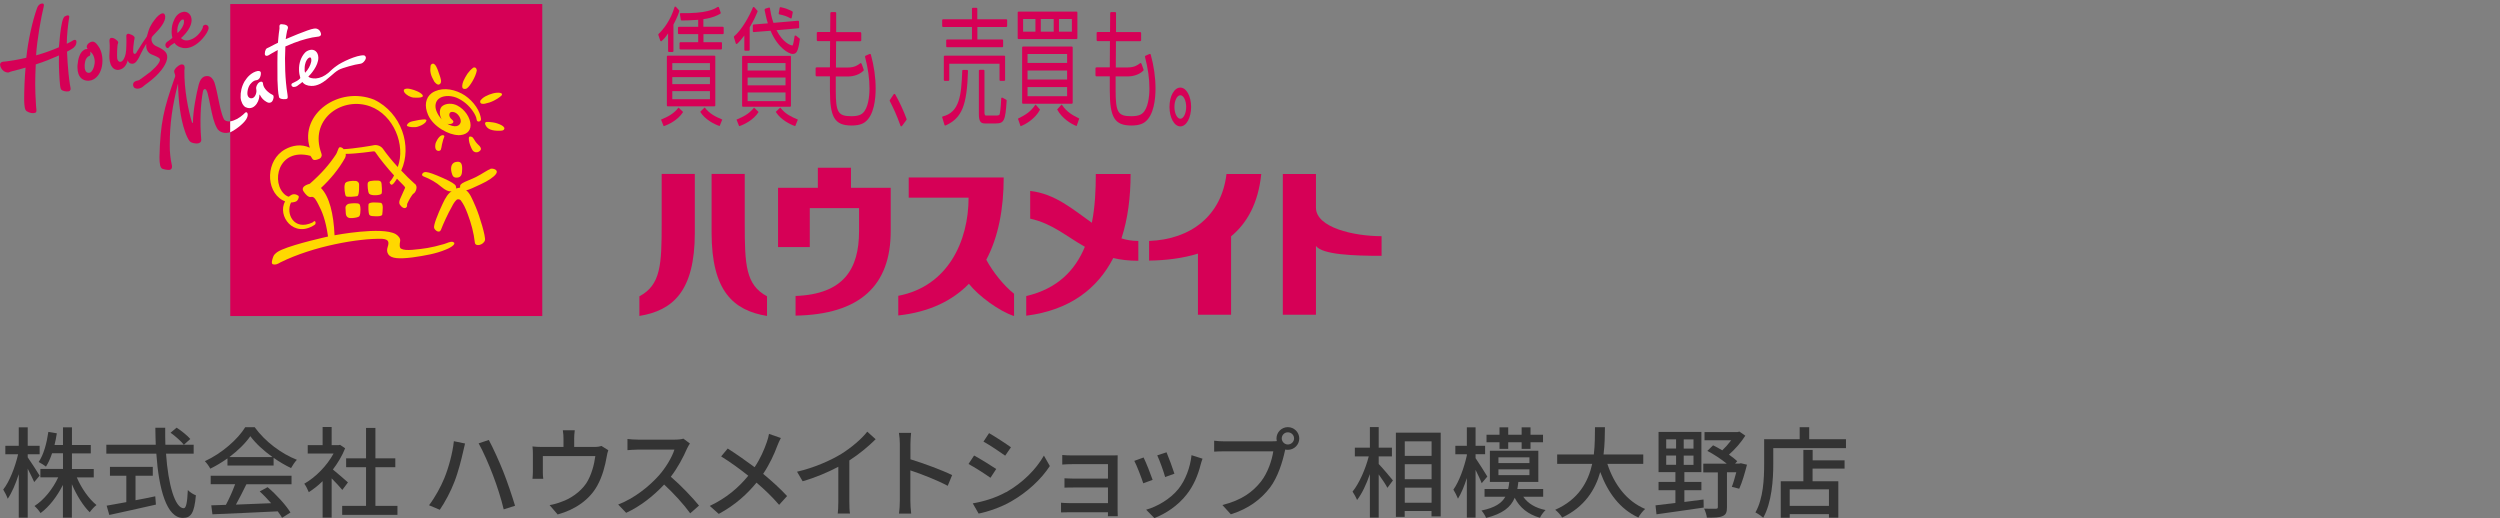 <?xml version="1.0" encoding="UTF-8"?>
<svg id="_レイヤー_2" data-name="レイヤー 2" xmlns="http://www.w3.org/2000/svg" viewBox="0 0 304 63">
  <rect x="0" y="0" width="304" height="63" fill="#808080" stroke="none"/>
  <defs>
    <style>
      .cls-1 {
        fill: #333;
      }

      .cls-2 {
        fill: #fff;
      }

      .cls-3 {
        fill: none;
      }

      .cls-4 {
        fill: #d60056;
      }

      .cls-5 {
        fill: #ffd800;
      }
    </style>
  </defs>
  <g id="_1" data-name="1">
    <g>
      <g>
        <g>
          <g>
            <g>
              <path class="cls-4" d="M12,5.67c.41.61.56,1.56.39,2.41-.15.75-.52,1.31-1.04,1.58-.28.17-.8.24-1.23.02-.36-.18-.59-.55-.67-1.05-.02-.14-.03-.27-.03-.41,0-.08,0-.16,0-.25.07-.87.3-1.51.65-1.79.1-.09.23-.17.34-.2.08-.02.25-.02.25-.02,0,0-.11-.12-.11-.24,0-.11,0-.16.07-.27.08-.13.25-.31.54-.38.38-.09.7.38.82.59ZM10.99,6.61c-.01.08-.07.18-.16.21-.22.07-.43.38-.47.64-.15.7-.03,1.09.09,1.23.08.1.19.16.34.17.42.02.68-.73.72-1.17.05-.44-.1-1.13-.55-1.41.04.12.04.24.03.32Z"/>
              <path class="cls-4" d="M5.32.55c.03.06.02.15,0,.24-.29,1.14-.83,4.08-.93,5.94,1.02-.28,1.97-.64,2.77-.98.09-1.07.2-2.22.38-3.01.07-.3.17-.65.36-.76.2-.1.33-.14.44-.09.09.05.09.1.08.19-.13.74-.3,2.22-.3,3.24,0,0,.37-.17.55-.28l.2-.12c.12-.07.25-.11.36-.03.08.06.09.26.02.48-.05.16-.16.31-.31.44-.19.16-.79.47-.79.47,0,0,.08,2.28.35,3.98l.03.16.05.28c.03.18-.01.25-.09.33-.14.15-.6.11-.9-.03-.19-.09-.22-.21-.28-.58-.09-.75-.18-2.42-.14-3.68-.76.33-1.7.74-2.82,1.09-.08,1.75-.11,2.88.03,4.98,0,.12.01.23.03.34.03.29.06.52-.15.57-.29.09-.67.02-1-.19-.12-.08-.19-.2-.24-.41-.05-.31-.07-.55-.08-.85-.01-1.16.06-2.92.17-4.05,0,0-.37.11-.74.21-.74.19-1.13.28-1.24.35-.14.08-.35.04-.64-.11-.29-.2-.46-.53-.48-.78v-.03c0-.11.06-.24.16-.29.12-.07.28-.08.44-.09l.2-.02c.59-.08,1.54-.23,2.39-.44.21-2.09.75-4.47,1.3-6.02.05-.14.17-.4.39-.51,0,0,.1-.03.11-.04.13-.03.25-.06.33.08Z"/>
              <path class="cls-4" d="M22.25,1.44c.28-.05.56.04.75.23.2.2.3.47.3.84-.04.74-.6,1.51-1.29,2.12.29.3.67.37,1.17.19.61-.21,1.19-.79,1.44-1.37.03-.06.05-.08.04-.13,0-.05,0-.08.03-.14.02-.06.13-.14.22-.16.13-.03.26.01.37.12.08.08.11.28.07.39-.12.35-.23.58-.69,1.13-.78.89-1.63,1.29-2.38,1.18-.47-.08-.84-.28-1.07-.62-.09.06-.18.13-.18.13-.07.05-.16.08-.24.15-.12.08-.19.18-.25.25-.03.05-.06.08-.09.09-.07.02-.1.02-.19-.04-.09-.07-.15-.2-.15-.33,0-.03,0-.08.02-.11.04-.14.14-.24.24-.31.07-.06.12-.08.22-.15.17-.12.28-.21.37-.29-.03-.14-.1-.46-.09-.77,0-.61.11-1.01.28-1.36.24-.63.7-.97,1.13-1.03ZM22.1,2.41c-.32.22-.55.8-.54,1.36,0,.13.04.25.04.25.44-.41.74-.91.77-1.3.02-.19,0-.29-.07-.34h0s-.12-.03-.21.03Z"/>
              <path class="cls-4" d="M16.63,6.32c.38-.6.61-.99.75-1.19.14-.19.47-.67.47-.67.28-1.1.55-1.54.95-2.05.27-.38.63-.7.89-.78.23-.05.37.07.4.35.06.65-.64,1.5-1.27,2.13-.22.21-.35.4-.35.39-.15.41.05.9.5,1.1,1.13.5,1.47.86,1.34,1.6-.16.81-1,1.89-2.34,2.88-.31.22-.41.3-.52.4-.08.08-.22.17-.28.19-.26.14-.56.15-.78.04-.13-.07-.21-.27-.21-.4,0-.26.14-.39.41-.48.11-.04.23-.03.31-.08.09-.06.65-.44,1.4-1.02.9-.78,1.24-1.31,1.13-1.56-.1-.24-.83-.46-1.06-.58-.58-.28-.62-.91-.58-1.26-.29.47-.48.83-.65,1.17-.12.26-.28.65-.6,1.03-.18.18-.35.27-.63.2-.32-.07-.37-.41-.37-.41-.16.62-.47.96-.86,1.11-.55.22-1.02-.07-1.23-.62-.18-.46-.16-1-.14-1.26.03-.4.05-1.03.01-1.39-.02-.22-.04-.44.14-.53.13-.07.44-.03.79.31.15.15.14.26.08.38-.08.18-.12,1.45-.08,1.77.03.23.16.4.31.43.17.03.35-.09.49-.34.23-.41.29-.81.31-1.56.02-.43.02-.86,0-1.22,0-.17.06-.23.15-.28.1-.04.2,0,.39.07.21.08.45.2.47.41,0,.03-.01.1-.03.18-.03.09-.05.27-.07.42-.06.45-.08.72-.08,1,0,.19.05.31.14.35.09.03.21-.04.31-.23Z"/>
            </g>
            <g>
              <path class="cls-4" d="M21.31,9.25c0-.11-.03-.21-.07-.31-.03-.09-.06-.17-.06-.26,0-.06.02-.12.05-.19.22-.38.63-.65.87-.66.05,0,.18.02.21.05.19.12.15.47.11.67-.03,2.3.46,4.84.93,6.35.02.06.11.05.11,0,.01-1.41.41-3.5.71-4.63.14-.5.32-.78.63-.95.29-.1.53-.1.74.01.29.16.52.51.65,1.09.13.48.23.95.32,1.42.19.9.38,1.96.71,2.63.11.22.4.29.58.29.08,0,.16,0,.2-.02v1.32c-.61.25-1.36.04-1.62-.49-.38-.69-.53-1.37-.85-2.93,0,0-.18-.94-.29-1.32-.1-.34-.21-.52-.36-.49-.12.03-.18.17-.21.33-.29,1.53-.37,3.74-.21,5.68.04.26,0,.46-.26.56-.21.07-.4.06-.71-.01-.23-.05-.38-.16-.46-.27-.15-.19-.36-.61-.53-1.11-.57-1.62-.81-3.75-.85-5.76,0-.02-.02-.02-.03,0-.65,2.6-.98,4.7-.98,7.44-.01.77.1,1.72.22,2.21.12.41.04.64-.13.72-.1.06-.42.07-.94-.08-.32-.1-.39-.59-.4-1.4.09-4.24.57-6.02,1.77-9.45.1-.29.14-.37.16-.48Z"/>
              <g>
                <rect class="cls-4" x="28" y=".49" width="37.94" height="37.94"/>
                <g>
                  <g>
                    <path class="cls-2" d="M29.86,13.04c-.31-.18-.56-.66-.6-1.16-.03-.69.12-1.36.48-1.99.35-.56.87-1.11,1.6-1.26.1-.01.22,0,.29.05.07.05.09.12.09.17.02.19-.03.4-.12.59-.06.11-.2.3-.45.32-.34.02-.73.43-.86.7-.13.28-.2.56-.21.87-.02.32.15.58.42.62.48.06.66-.57.68-.78,0-.16,0-.28-.03-.39-.04-.17.1-.57.35-.75.17-.13.35-.12.42-.04.05.05.07.15.07.26.08.54.71,1.08,1.12,1.26.03.01.07.04.11.08.05.05.05.19.05.25-.03.21-.1.46-.27.58-.22.13-.39.09-.61-.04-.34-.2-.58-.43-.8-.87h-.04c0,.22-.05.43-.07.51-.09.38-.36.85-.76,1.04-.27.13-.56.12-.86-.03Z"/>
                    <path class="cls-2" d="M35.73,10.58c-.11,0-.2-.05-.25-.12-.04-.06-.06-.14-.04-.21.02-.1.18-.17.34-.24,0,0,.55-.24.74-.52-.09-.28-.16-.69-.16-.97-.03-.84.26-1.62.73-2.12.15-.16.36-.26.57-.32.28-.07.53-.02.72.14.21.17.32.45.33.79.01,1.01-.96,2.06-1.22,2.31.16.15.44.23.92.22.53-.05,1.01-.26,1.53-.69.3-.28.57-.55.99-.84.57-.44,2.45-1.33,3.3-1.28.09,0,.15.05.22.14.02.05.04.11.04.17,0,.07-.04.19-.1.28-.18.28-.38.43-.67.45-.47.04-2.11.49-2.52.72-.38.21-.67.49-.88.67-.37.33-.94.82-1.38,1.03-.39.18-.7.27-1.09.26-.49-.01-.87-.18-1.08-.48-.12.11-.28.23-.47.36-.21.19-.41.25-.57.24ZM37.51,7.06c-.33.28-.44.8-.46,1.08-.02.25-.02.5.05.71.37-.38.65-.89.74-1.33.03-.17.04-.44-.08-.52-.06-.04-.16-.01-.25.06Z"/>
                    <path class="cls-2" d="M32.2,6.56c0-.24.04-.37.12-.54.06-.13.2-.19.42-.28.33-.19,1.06-.54,1.06-.54,0-.01.09-1.15.16-1.53.04-.19.03-.31.02-.4,0-.05-.01-.09,0-.11.03-.15.07-.21.25-.22.27.02.46.04.65.16.1.07.14.17.14.26,0,.07-.02.13-.04.16-.09.15-.24,1.24-.24,1.24,0,0,2.8-1.21,3.43-1.28.08-.02.28-.03.4.03h0c.34.12.46.49.47.64,0,.15-.08.24-.27.29,0,0-.61.08-.81.12-.88.19-1.8.44-3.26,1.09-.1,1.87-.03,4.1.25,5.77.02.13.07.48,0,.55-.09.08-.22.1-.45.09-.25-.01-.52-.07-.57-.25-.13-.53-.16-1.29-.19-2.06-.01-1.62-.02-2.92.03-3.67-.34.18-.53.29-.78.44-.25.16-.42.27-.57.27-.13,0-.22-.09-.22-.24Z"/>
                  </g>
                  <path class="cls-2" d="M28,16.09c.76-.36,1.84-1.23,2.04-1.78.1-.22.12-.49.01-.61-.16-.16-.33.1-.5.25-.42.38-1.03.73-1.56.81v1.32Z"/>
                </g>
              </g>
            </g>
          </g>
          <g>
            <path class="cls-4" d="M103.48,22.84v-2.44h-4.03v2.44h-4.84v7.2h3.86v-4.73h5.99v2.8c0,4.59-1.85,7.66-7.72,7.88v2.39c7.86-.14,11.57-3.68,11.57-10.27v-5.27h-4.83Z"/>
            <path class="cls-4" d="M90.56,21.16v6.04c0,4.97.11,7.45,2.71,8.83v2.39c-4.11-.67-6.74-3.05-6.74-10.12v-7.15h4.03Z"/>
            <path class="cls-4" d="M80.46,21.16v6.04c0,4.97-.1,7.45-2.71,8.83v2.39c4.11-.67,6.74-3.05,6.74-10.12v-7.15h-4.03Z"/>
            <path class="cls-4" d="M119.93,31.59c1.49-2.8,2.12-6.27,2.12-10.01h-11.55v2.46h7.28c0,5.29-2.51,10.78-8.55,11.93v2.39c3.78-.41,6.58-1.8,8.59-3.85,1.17,1.48,3.69,3.34,5.49,3.92v-2.71c-1.24-.98-2.56-2.62-3.38-4.14Z"/>
            <path class="cls-4" d="M138.43,29.3c-.74,0-1.42-.11-2.06-.31.78-2.38,1.11-5.04,1.11-7.83h-4.23c0,1.93-.09,3.98-.48,5.93-2.27-1.6-4.47-3.54-7.5-3.87v3.37c2.66.57,4.41,2.16,6.65,3.42-1.16,2.81-3.28,5.09-7.13,5.99v2.39c5.34-.68,8.68-3.32,10.58-7.01.9.21,1.9.33,3.05.33v-2.39Z"/>
            <path class="cls-4" d="M153.37,21.16h-4.23c-.6,5.07-4.32,7.95-9.41,8.14v2.39c2.02-.03,4.07-.27,5.94-.85v7.43h4.03v-9.53c1.94-1.61,3.31-4.03,3.67-7.58Z"/>
            <path class="cls-4" d="M168,28.72c-3.4,0-7.98-1.05-7.98-3.47v-4.09h-4.03v17.11h4.03v-8.36c.8,1.06,4.56,1.2,7.98,1.2v-2.39Z"/>
          </g>
          <path class="cls-5" d="M56.79,10.73c.32-.2,1.06-1.37,1.19-2.16,0,0-.03-.25-.13-.31-.09-.07-.23-.09-.33-.01-.57.45-.85.93-1.17,1.6,0,0-.21.49-.12.8.05.19.38.22.56.09Z"/>
          <path class="cls-5" d="M53.47,10.24c.31-.23.11-.72-.02-1.11-.13-.39-.33-1.02-.55-1.25-.22-.23-.38-.15-.51.02l-.04.15v.02c-.08.63,0,1.04.45,1.84,0,0,.39.55.66.33Z"/>
          <path class="cls-5" d="M58.58,12.61c.25.06.44-.01.95-.15.78-.27,1.32-.71,1.45-.84.14-.15.05-.3-.18-.33-.5-.08-1.18.11-1.78.43-.29.15-.54.41-.59.48-.05.07-.1.35.15.41Z"/>
          <path class="cls-5" d="M50.31,11.87c.38.03.74,0,.83-.02.18-.05.32-.09.27-.24-.09-.22-.49-.44-.75-.54-.26-.1-.35-.15-.62-.21-.28-.07-.59-.16-.88.01h0c-.07.05-.09.2.02.37.22.31.7.59,1.13.63Z"/>
          <path class="cls-5" d="M55.69,16.44c.96.02,1.54-.47,1.53-1.22,0-.91-.73-1.95-1.62-2.39-.56-.3-1.33-.28-1.76.03-.44.26-.46,1.1-.13,1.65-.28-.3-.5-.65-.65-1.03-.22-.61-.09-1.14.27-1.45.44-.39,1.32-.48,2.16-.16.83.34,1.55.96,2.03,1.68.19.28.41.66.44.99.03.34.43.28.51.07.05-.11,0-.26-.04-.46-.23-1.03-1.2-2.21-2.3-2.78-1.25-.65-2.61-.73-3.62-.06-.77.57-.94,1.55-.45,2.67.65,1.47,2.56,2.43,3.64,2.45ZM55.01,14.59c-.59-.46-.36-.93-.15-.97.65-.12,1.17.62,1.17,1.11,0,.38-.38.91-1.42.44-.07-.03-.14-.08-.21-.12.53.15.95-.19.61-.46Z"/>
          <path class="cls-5" d="M49.59,15.04s-.11.14-.11.19c0,.05.01.07.08.12.22.11.87.17,1.22.06.37-.12.63-.23.9-.47.07-.07.26-.3.13-.39-.31-.12-1.46.16-1.46.16-.27.05-.56.1-.76.33Z"/>
          <path class="cls-5" d="M53.59,16.52c-.17.1-.39.35-.58.79-.08.17-.11.5-.07.69.06.25.18.32.36.35.12.01.27-.06.3-.14.08-.2.09-.37.14-.63.06-.27.15-.59.15-.59l.13-.36c.03-.08,0-.14-.05-.16-.09-.05-.22-.05-.39.05Z"/>
          <path class="cls-5" d="M57.82,17.22c-.06-.09-.18-.27-.26-.4-.08-.15-.23-.22-.41-.22-.11,0-.15.12-.14.27,0,.32.1.66.26,1.02.15.33.23.56.6.63.19.03.39-.07.54-.23.18-.21-.02-.45-.14-.58,0,0-.3-.27-.45-.49Z"/>
          <path class="cls-5" d="M60.47,15.01c-.28-.11-.8-.17-.98-.18-.18,0-.28,0-.34,0-.05,0-.08.02-.11.05-.04.03-.08.13-.04.24.23.62.85.79,1.71.78.36,0,.55-.03.61-.22.04-.12,0-.18-.1-.28-.22-.23-.75-.39-.75-.39Z"/>
          <path class="cls-5" d="M59.63,20.55c-.3.09-1.01.6-1.76.98-.52.26-1.23.52-1.35.59-.12.06-.5.23-.56.44-.03.11,0,.25-.01.25-.24.04-.51.11-.51.11.05-.08.03-.19-.02-.32-.08-.19-.5-.48-1.53-.94-1.09-.48-1.68-.7-2.08-.74-.4-.04-.69.39-.31.53.85.33,1.57.76,2.13,1.24.58.49.93.59,1.16.58.05,0,.04,0,.13-.01-.41.25-.74.74-1.11,1.55-.58,1.24-1.12,2.59-1.02,2.91.08.27.61.7.82.25.29-.76.88-2.05,1.34-2.84.17-.35.35-.62.56-.82.11-.12.41-.11.54.08.32.44.54.88.82,1.63.44,1.17.74,2.29.87,3.47.06.57,1.06.3,1.23-.27.12-.4-.64-2.93-1.11-4.03-.46-1.06-.71-1.69-1.18-2.06.33-.02,1.02-.38,1.73-.7,1.01-.46,1.66-.93,1.89-1.26.4-.55-.39-.73-.68-.64Z"/>
          <path class="cls-5" d="M55.41,19.7c-.5.11-.66.64-.5,1.27.12.47.25.65.67.63.54-.04.61-.43.62-1.05.01-.71-.19-.98-.78-.85Z"/>
          <path class="cls-5" d="M55.09,29.42c-.34-.09-.69.14-1.11.26-1.59.46-2.43.57-3.85.7-.61.04-1.05.03-1.36-.14-.21-.11-.19-.53-.11-.92.07-.35-.28-.7-.56-.86-1.68-.93-7.27.12-7.42.15-.11-2.61-.63-4.71-1.65-5.75,1.12-1.04,2.18-2.31,2.93-3.66.13-.3.09-.45.06-.49,1.31,0,3.29-.3,3.34-.3.12-.01.16-.03.27.08.58.86,1.47,1.94,2.29,2.85-.13.24-.27.48-.38.61-.05.07-.1.1-.14.15-.08.13.11.41.27.36.15-.05.39-.38.6-.73.26.27.5.52.72.73,0,0,.31.3.27.38-.16.36-.4.91-.62,1.39-.13.29-.11.59.02.7.26.37.63.52.81.21.06-.09,0-.25.06-.39.2-.43.6-1.13.76-1.21.24-.11.61-.9.13-1.2-.54-.48-1.1-1.03-1.63-1.6,1.36-2.95.04-7.02-3.29-8.62-4.31-1.71-9.08,1.76-7.83,5.84-1.05-.49-2.12-.28-3,.2-2.35,1.3-2.42,4.99-.32,6.18.11.06.21.11.32.15-.99,1.74,1.04,4.53,3.59,2.85.2-.13.12-.52-.05-.44-.1.04-.14.13-.22.16-2.28,1.05-3.27-1.11-2.6-2.44.07,0,.16,0,.24-.02.35-.06.49-.12.62-.37.14-.34.13-.41-.19-.55-.23-.11-.49-.06-.62.02-.14.08-.21.13-.32.22-.13-.03-.27-.09-.41-.2-1.81-1.41-.96-5.82,3.04-4.77.05.05.21.32.25.38.14.18.35.15.65.05.34-.11.38-.21.45-.39.08-.18-.07-.44-.15-.74-1.14-3.92,2.75-6.53,6.08-5.31,2.83,1.04,4.33,4.68,3.34,7.37-.72-.79-1.36-1.58-1.81-2.23-.33-.43-.86-.49-1.17-.41-.21.05-2.33.41-3.61.47-.05-.13-.4-.33-.53-.2-.12.1-.26.65-.39.83-.83,1.25-1.74,2.3-3.18,3.57,0,0-.48.13-.68.31-.25.22-.25.47.04.8,0,0,.43.61.79.5.39-.12.65.47.87.88.45.84.91,1.92,1.19,3.93-.09.03-3.89.85-5.64,1.61-.5.23-.62.33-.85.56-.12.12-.21.37-.24.48-.07.23-.2.65.03.73.31.09.57-.03.92-.24,4-1.98,9.56-2.94,12.37-2.86.78.06.86.38.67.97-.12.37-.11.64.08.93.36.51,1.32.56,2.93.36,1.53-.22,2.83-.44,4.05-.95.77-.3,1.33-.76.89-.92Z"/>
          <path class="cls-5" d="M43.45,23.84c.28-.07.21-1.5.21-1.5-.06-.2-.23-.33-.42-.34-.55-.04-1.03.07-1.16.17-.12.1-.13.16-.13.16v.02c-.16.41,0,1.35.11,1.5.12.15,1.1.06,1.39,0Z"/>
          <path class="cls-5" d="M42.82,26.52c.35-.03.82-.09.9-.27.16-.3.16-1.28-.03-1.44-.18-.16-1.02-.09-1.29-.03-.19.05-.4.25-.39.49l.04.7c.05.48.37.58.77.55Z"/>
          <path class="cls-5" d="M46.39,23.57c.11-.18.01-1.2.01-1.2-.02-.28-.15-.39-.41-.41-.89-.02-1.19.07-1.26.27-.07.2,0,1.15.16,1.33.28.29,1.38.19,1.49,0Z"/>
          <path class="cls-5" d="M45.34,26.28c.18.01,1.08.1,1.14-.19.04-.4.2-1.4-.21-1.43-.41-.03-1.43-.15-1.46.21-.02.27-.03.95.09,1.23.09.14.25.17.43.18Z"/>
          <path class="cls-4" d="M81.24,4.07v2.15c0,.06.05.1.1.1h.45c.06,0,.1-.05.1-.1v-3.23c.5-.95.61-1.31.71-1.63,0-.03,0-.07-.02-.1l-.39-.43s-.06-.04-.1-.03c-.04,0-.06.04-.07.07-.48,1.6-1.31,2.65-1.94,3.26-.03.03-.04.07-.03.11l.24.71s.04.06.07.07h0s.07,0,.09-.02c.25-.23.43-.41.77-.91Z"/>
          <path class="cls-4" d="M87.89,3.25h-2.36v-.92c1.15-.16,1.7-.46,2.06-.66.04-.02.06-.08.05-.12l-.22-.65s-.03-.05-.06-.06c-.03,0-.06,0-.08,0h0c-.52.31-1.4.81-4.5.76-.03,0-.06.01-.08.04-.02.02-.03.05-.02.08l.1.68c0,.05.05.09.1.09.4,0,.89,0,2.02-.08v.85h-2.36c-.06,0-.1.05-.1.1v.69c0,.06.05.1.1.1h2.36v.98h-2.17c-.06,0-.1.05-.1.1v.68c0,.06.04.1.1.1h4.96c.06,0,.1-.05.1-.1v-.68c0-.06-.04-.1-.1-.1h-2.15v-.98h2.36c.06,0,.1-.05.1-.1v-.69c0-.06-.05-.1-.1-.1Z"/>
          <path class="cls-4" d="M81.09,6.87v5.96c0,.06.05.1.1.1h5.69c.06,0,.1-.05.1-.1v-5.96c0-.06-.04-.1-.1-.1h-5.69c-.05,0-.1.05-.1.1ZM81.75,8.52v-.84h4.58v.84h-4.58ZM86.33,9.38v.85h-4.58v-.85h4.58ZM86.33,11.08v.98h-4.58v-.98h4.58Z"/>
          <path class="cls-4" d="M94.78,1.75c.62.13.95.25,1.34.48.01,0,.03.01.05.01.01,0,.03,0,.04,0,.03-.01.05-.04.06-.07l.13-.68s-.01-.09-.05-.11c-.18-.11-.93-.43-1.43-.51-.05,0-.1.03-.11.08l-.12.68c0,.05.02.11.08.12Z"/>
          <path class="cls-4" d="M96.78,4.34h0s-.06-.03-.1-.02c-.03.01-.06.04-.06.08h0c-.06.4-.17,1.13-.26,1.13-.21,0-1.15-.32-1.94-1.86l2.67-.23c.05,0,.09-.05.09-.11l-.02-.71s-.01-.05-.03-.07c-.02-.02-.04-.02-.08-.03l-3,.26c-.26-.74-.35-1.32-.42-1.75v-.03s-.03-.05-.05-.07c-.03-.02-.05-.02-.08-.01l-.45.14s-.08.07-.07.12v.07c.09.41.19.96.39,1.59l-1.74.14c-.05,0-.09.05-.09.1v.71s.01.06.03.08c.02.02.04.03.08.03h0l2.05-.16c.48,1.15,1.09,1.83,1.51,2.2.49.43.95.62,1.16.62.48,0,.68-.26.89-1.79,0-.04,0-.07-.04-.09l-.42-.34Z"/>
          <path class="cls-4" d="M89.68,5.29c.22-.22.47-.48.83-.97v1.75c0,.06.05.1.1.1h.45c.05,0,.1-.05.1-.1v-2.74c.57-.98.78-1.48.96-1.92.02-.04,0-.08-.02-.11l-.38-.42s-.06-.04-.09-.03c-.03,0-.06.03-.08.06-.4,1.01-1.37,2.76-2.28,3.5-.03.03-.04.07-.03.11l.23.76s.04.06.07.07c.03,0,.07,0,.09-.03l.04-.04Z"/>
          <path class="cls-4" d="M90.24,6.89v5.99c0,.06.05.1.1.1h5.74c.06,0,.1-.05.1-.1v-5.99c0-.06-.04-.1-.1-.1h-5.74c-.05,0-.1.05-.1.1ZM90.91,8.58v-.91h4.61v.91h-4.61ZM95.52,9.43v.95h-4.61v-.95h4.61ZM95.52,11.24v1.06h-4.61v-1.06h4.61Z"/>
          <path class="cls-4" d="M82.53,13.09s-.01,0-.02,0c0,0-.02,0-.02.01-.62.8-1.36,1.12-2.08,1.43-.01,0-.02.02-.02.04l.3.75s.02.02.03.02c0,0,0,0,0,0,.58-.19,1.73-.75,2.33-1.7,0-.01,0-.03,0-.04l-.52-.5Z"/>
          <path class="cls-4" d="M87.79,14.52c-.72-.31-1.46-.63-2.08-1.43,0,0-.01-.01-.02-.01,0,0-.02,0-.02,0l-.51.5s-.01.02,0,.04c.6.95,1.74,1.51,2.33,1.7,0,0,0,0,0,0,.01,0,.02,0,.03-.02l.3-.74s0-.03-.02-.04Z"/>
          <path class="cls-4" d="M91.72,13.09s-.02,0-.02,0c0,0-.02,0-.02.01-.63.8-1.37,1.12-2.09,1.43-.02,0-.02.02-.02.04l.3.75s.02.02.03.02c0,0,0,0,0,0,.58-.19,1.73-.75,2.33-1.7,0-.01,0-.03,0-.04l-.52-.5Z"/>
          <path class="cls-4" d="M96.97,14.52c-.71-.31-1.45-.62-2.07-1.42,0,0-.01-.01-.02-.01,0,0-.02,0-.02,0l-.51.5s-.01.02,0,.04c.6.94,1.74,1.51,2.33,1.7,0,0,0,0,0,0,.01,0,.02,0,.03-.02l.3-.74s0-.03-.02-.04h-.01Z"/>
          <path class="cls-4" d="M105.82,6.57s-.06-.01-.1,0l-.47.21c-.05.02-.08.08-.06.13.37,1.45.54,2.64.54,3.86,0,.45-.04,1.96-.62,2.76-.27.37-.64.6-1.59.6-1.61,0-1.89-.47-1.89-3.13,0-.06,0-.19,0-.36v-.37c0-.35,0-.74,0-.97h1.5c.27,0,1.21-.05,1.87-.7.03-.03.04-.08.03-.12l-.26-.73s-.04-.05-.08-.07c-.04-.01-.08,0-.11.03-.24.19-.65.5-1.48.5h-1.45l.02-3.19h2.94c.06,0,.12-.05.12-.12v-.87c0-.06-.05-.12-.12-.12h-2.93V1.58s0-.06-.03-.08c-.02-.02-.05-.03-.08-.03h-.48c-.06,0-.11.05-.12.11l-.02,2.31h-1.51c-.06,0-.12.05-.12.12v.87c0,.06.05.12.12.12h1.5l-.02,3.19h-1.62c-.06,0-.12.05-.12.11v.86c0,.06.05.12.12.12h1.62c0,.19,0,.57,0,.92,0,.38,0,.73,0,.78,0,3.32.59,4.28,2.63,4.28.26,0,1.06,0,1.6-.39,1.16-.83,1.33-2.92,1.33-4.09,0-1.38-.2-2.77-.58-4.14,0-.03-.03-.06-.06-.07Z"/>
          <path class="cls-4" d="M108.86,11.48s-.06-.06-.09-.06c-.06,0-.08.02-.1.05l-.47.7s-.03.08,0,.12c.46.9.81,1.64,1.3,3,.01.04.05.07.09.07,0,0,0,0,.01,0,.04,0,.07-.02.09-.05l.54-.74s.03-.07.01-.11c-.38-1.03-.9-2.15-1.38-2.98Z"/>
          <path class="cls-4" d="M121.9,11.88h0s-.07-.02-.1,0c-.03.02-.05.05-.05.08,0,.23-.07,1.27-.16,1.79-.04.26-.11.3-.47.3h-1.24q-.17,0-.17-.41v-5.05c0-.06-.05-.1-.1-.1h-.48c-.06,0-.1.05-.1.1v5.27c0,.84.19,1.15.71,1.15h1.35c1.01,0,1.17-.34,1.32-2.78,0-.04-.02-.08-.05-.1l-.47-.26Z"/>
          <path class="cls-4" d="M122.36,2.34h-3.52v-1.29c0-.06-.04-.1-.1-.1h-.45c-.06,0-.1.05-.1.1v1.29h-3.52c-.06,0-.1.05-.1.1v.74c0,.06.05.1.1.1h3.52v1.52h-3.03c-.06,0-.1.05-.1.1v.74c0,.06.04.1.1.1h6.72c.06,0,.1-.05.1-.1v-.74c0-.06-.04-.1-.1-.1h-3.03v-1.52h3.52c.05,0,.1-.05.1-.1v-.74c0-.06-.04-.1-.1-.1Z"/>
          <path class="cls-4" d="M121.64,9.83h.48c.06,0,.1-.05.1-.1v-2.86c0-.06-.04-.1-.1-.1h-7.25c-.06,0-.1.05-.1.1v2.86c0,.06.04.1.1.1h.46c.06,0,.1-.05.1-.1v-1.98h6.11v1.98c0,.06.04.1.1.1Z"/>
          <path class="cls-4" d="M117.6,8.5h-.49c-.05,0-.1.04-.1.1-.11,3.02-.33,5.04-2.37,5.56-.03,0-.05.03-.06.05-.01.02-.02.05,0,.08l.27.91s.03.05.05.06c.01,0,.03,0,.04,0s.03,0,.04,0c1.99-.91,2.6-2.4,2.73-6.65,0-.03-.01-.05-.03-.07-.02-.02-.04-.03-.07-.03Z"/>
          <path class="cls-4" d="M124.39,5.66c-.05,0-.1.05-.1.1v6.75c0,.06.05.1.1.1h5.95c.05,0,.1-.05.1-.1v-6.75c0-.06-.05-.1-.1-.1h-5.95ZM129.76,10.59v1.11h-4.81v-1.11h4.81ZM124.95,9.67v-1.09h4.81v1.09h-4.81ZM124.95,7.65v-1.08h4.81v1.08h-4.81Z"/>
          <path class="cls-4" d="M130.91,4.75c.06,0,.1-.05.1-.1V1.51c0-.06-.04-.1-.1-.1h-7.06c-.05,0-.1.05-.1.1v3.14c0,.06.04.1.1.1h7.06ZM124.41,3.85v-1.54h1.5v1.54h-1.5ZM126.56,3.85v-1.54h1.57v1.54h-1.57ZM128.77,3.85v-1.54h1.57v1.54h-1.57Z"/>
          <path class="cls-4" d="M125.94,12.73s-.02-.01-.02,0c0,0-.02,0-.02.01-.63.94-1.37,1.31-2.09,1.67-.01,0-.02.02-.02.04l.3.87s0,.01.02.02c0,0,0,0,.01,0,0,0,0,0,.01,0,.58-.22,1.73-.88,2.33-1.99,0-.01,0-.02,0-.03l-.51-.58Z"/>
          <path class="cls-4" d="M131.19,14.39c-.71-.36-1.45-.73-2.07-1.66,0,0-.01-.01-.02-.01,0,0-.02,0-.02,0l-.52.58s0,.02,0,.03c.6,1.1,1.74,1.77,2.33,1.99,0,0,0,0,.01,0s0,0,.01,0c0,0,.01-.01.02-.02l.3-.87s0-.03-.01-.04h-.01Z"/>
          <path class="cls-4" d="M139.86,6.57h0s-.07-.01-.1,0l-.47.21c-.05.02-.08.08-.06.13.37,1.45.54,2.64.54,3.86,0,.45-.04,1.96-.62,2.76-.27.37-.63.6-1.6.6-1.6,0-1.89-.47-1.89-3.13,0-.08,0-.28,0-.53v-.46c0-.27,0-.54,0-.72h1.5c.27,0,1.21-.05,1.87-.7.03-.03.04-.08.03-.12l-.26-.73s-.04-.05-.08-.07c-.04-.01-.08,0-.11.03-.24.19-.65.5-1.47.5h-1.46l.02-3.19h2.94c.06,0,.12-.05.12-.12v-.87c0-.06-.05-.12-.12-.12h-2.93V1.58s0-.06-.03-.08c-.02-.02-.05-.03-.08-.03h-.48c-.06,0-.12.05-.12.11l-.02,2.31h-1.51c-.06,0-.12.05-.12.12v.87c0,.06.05.12.12.12h1.5l-.02,3.19h-1.62c-.06,0-.12.05-.12.11v.86c0,.06.05.12.12.12h1.62c0,.19,0,.57,0,.92,0,.38,0,.73,0,.78,0,3.32.59,4.28,2.63,4.28.26,0,1.05,0,1.6-.39,1.16-.83,1.33-2.92,1.33-4.09,0-1.38-.2-2.77-.58-4.14,0-.03-.03-.06-.06-.07Z"/>
          <path class="cls-4" d="M143.53,10.65c-.74,0-1.32,1.03-1.32,2.35s.58,2.37,1.32,2.37,1.31-1.06,1.31-2.37-.58-2.35-1.31-2.35ZM144.24,13c0,.78-.32,1.44-.71,1.44s-.72-.66-.72-1.44.33-1.42.72-1.42.71.65.71,1.42Z"/>
        </g>
        <g>
          <path class="cls-1" d="M4.16,58.62c-.16-.38-.49-1.03-.79-1.63v5.96h-1.09v-5.29c-.37,1.18-.85,2.27-1.34,2.99-.11-.32-.36-.82-.55-1.12.76-.95,1.46-2.75,1.81-4.29H.65v-1.03h1.63v-2.25h1.09v2.25h1.45v1.03h-1.45v.37c.32.44,1.24,1.88,1.45,2.23l-.66.78ZM9.33,58.03c.56,1.33,1.48,2.64,2.4,3.38-.26.2-.62.59-.82.88-.8-.78-1.6-2.07-2.17-3.41v4.07h-1.09v-3.98c-.71,1.4-1.67,2.66-2.72,3.42-.17-.28-.5-.66-.74-.86,1.14-.72,2.23-2.06,2.89-3.49h-2.17v-1.02h2.75v-1.9h-1.33c-.2.62-.46,1.18-.74,1.62-.19-.16-.65-.44-.89-.56.61-.89.98-2.27,1.18-3.66l1.03.17c-.07.49-.17.96-.28,1.42h1.03v-2.15h1.09v2.15h2.29v1.02h-2.29v1.9h2.65v1.02h-2.06Z"/>
          <path class="cls-1" d="M20.19,55.17c.26,3.78,1.1,6.63,2.15,6.63.29,0,.43-.65.5-2.21.25.26.67.53.98.64-.19,2.16-.59,2.75-1.58,2.75-1.98,0-2.93-3.49-3.23-7.81h-6.08v-1.09h6.01c-.02-.68-.05-1.38-.05-2.07h1.2c-.01.7,0,1.4.02,2.07h3.44v1.09h-3.37ZM16.47,60.83c.79-.14,1.61-.31,2.41-.48l.08,1.01c-1.99.46-4.14.92-5.67,1.26l-.32-1.13c.65-.11,1.48-.26,2.39-.43v-3.21h-1.99v-1.08h5.21v1.08h-2.1v2.99ZM21.47,52c.59.38,1.32.97,1.67,1.38l-.78.7c-.34-.42-1.03-1.04-1.62-1.46l.73-.61Z"/>
          <path class="cls-1" d="M27.66,55.74c-.66.47-1.37.9-2.09,1.25-.12-.25-.42-.67-.66-.91,2.05-.94,4.01-2.66,4.91-4.13h1.15c1.27,1.76,3.26,3.23,5.13,3.96-.26.28-.52.67-.71,1.01-.7-.34-1.43-.76-2.12-1.25v.94h-5.61v-.86ZM25.6,57.85h9.85v1.04h-5.49c-.4.8-.84,1.7-1.27,2.47,1.33-.05,2.82-.11,4.28-.17-.44-.5-.92-1.01-1.39-1.43l.96-.52c1.09.92,2.23,2.19,2.78,3.08l-1.02.64c-.13-.23-.31-.49-.53-.78-2.85.14-5.9.28-7.94.36l-.14-1.09,1.78-.06c.4-.74.83-1.7,1.12-2.51h-2.97v-1.04ZM33.14,55.58c-1.08-.77-2.06-1.67-2.7-2.54-.58.84-1.49,1.74-2.55,2.54h5.25Z"/>
          <path class="cls-1" d="M41.64,59.59c-.28-.35-.82-.92-1.31-1.42v4.77h-1.1v-4.43c-.54.53-1.12.98-1.68,1.34-.11-.29-.38-.82-.55-1.03,1.37-.78,2.75-2.17,3.56-3.67h-3.14v-1.02h1.81v-2.21h1.1v2.21h.83l.19-.04.62.42c-.36.91-.89,1.79-1.49,2.58.56.46,1.56,1.32,1.83,1.57l-.68.91ZM48.33,61.51v1.1h-6.72v-1.1h2.9v-4.7h-2.42v-1.08h2.42v-3.69h1.14v3.69h2.42v1.08h-2.42v4.7h2.67Z"/>
          <path class="cls-1" d="M55.19,53.65l1.36.28c-.08.3-.19.76-.24,1.02-.17.78-.6,2.51-1.07,3.68-.43,1.13-1.12,2.42-1.76,3.36l-1.31-.55c.76-1,1.44-2.27,1.86-3.29.53-1.3,1.01-3.06,1.16-4.5ZM58.2,53.91l1.24-.41c.49.9,1.28,2.64,1.76,3.85.46,1.14,1.09,3.01,1.43,4.15l-1.38.44c-.31-1.32-.82-2.89-1.31-4.17-.47-1.25-1.22-2.96-1.74-3.86Z"/>
          <path class="cls-1" d="M73.97,54.74c-.08.2-.17.59-.2.82-.18,1.04-.52,2.4-1.15,3.51-.92,1.67-2.65,2.9-4.81,3.49l-.98-1.14c.46-.07,1.01-.23,1.44-.4,1.1-.37,2.3-1.19,3.02-2.25.62-.96.97-2.27,1.1-3.31h-6.38v1.97c0,.24.01.59.05.79h-1.31c.02-.25.05-.6.05-.86v-2.1c0-.26-.01-.7-.05-.97.37.04.72.06,1.16.06h2.61v-1.03c0-.29-.01-.56-.08-1h1.45c-.05.43-.07.71-.07,1v1.03h2.42c.48,0,.72-.06.9-.12l.83.52Z"/>
          <path class="cls-1" d="M83.89,53.93c-.08.12-.26.42-.35.62-.42.98-1.13,2.34-1.97,3.42,1.24,1.06,2.69,2.6,3.43,3.51l-1.07.94c-.78-1.08-1.98-2.4-3.17-3.5-1.28,1.37-2.89,2.65-4.62,3.44l-.97-1.01c1.94-.74,3.74-2.18,4.93-3.51.82-.91,1.62-2.23,1.91-3.17h-4.4c-.47,0-1.12.06-1.31.07v-1.36c.24.04.94.08,1.31.08h4.45c.44,0,.84-.05,1.04-.12l.78.58Z"/>
          <path class="cls-1" d="M94.96,53.25c-.14.24-.34.7-.44.96-.37,1.01-.96,2.28-1.72,3.41,1.06.88,2.09,1.81,2.91,2.7l-.97,1.07c-.86-1-1.75-1.85-2.75-2.7-1.09,1.33-2.54,2.7-4.59,3.8l-1.09-.97c2.04-.97,3.49-2.22,4.68-3.67-.88-.7-2.11-1.62-3.3-2.35l.8-.96c1,.64,2.31,1.55,3.27,2.27.7-1.04,1.15-2.09,1.49-3.07.1-.28.22-.71.26-.98l1.44.5Z"/>
          <path class="cls-1" d="M103.28,61.03c0,.49.02,1.15.08,1.42h-1.49c.04-.26.07-.92.07-1.42v-4.27c-1.26.67-2.85,1.34-4.34,1.76l-.68-1.16c2.05-.47,4.08-1.36,5.41-2.18,1.21-.76,2.46-1.82,3.13-2.69l1.02.92c-.86.86-1.99,1.8-3.2,2.58v5.04Z"/>
          <path class="cls-1" d="M115.23,59.07c-1.27-.68-3.21-1.44-4.53-1.87v3.71c0,.37.04,1.1.1,1.54h-1.48c.06-.42.1-1.07.1-1.54v-6.93c0-.38-.04-.94-.11-1.34h1.48c-.04.4-.08.92-.08,1.34v1.87c1.58.48,3.87,1.33,5.07,1.92l-.54,1.31Z"/>
          <path class="cls-1" d="M121.14,57.03l-.7,1.07c-.64-.46-1.91-1.27-2.67-1.68l.68-1.03c.76.41,2.12,1.25,2.69,1.64ZM122.35,59.85c2-1.14,3.62-2.75,4.59-4.45l.72,1.27c-1.07,1.63-2.73,3.17-4.68,4.29-1.21.71-2.89,1.28-3.98,1.49l-.71-1.24c1.33-.23,2.79-.67,4.05-1.37ZM122.94,54.38l-.71,1.03c-.61-.44-1.89-1.3-2.64-1.71l.68-1.03c.74.42,2.1,1.31,2.66,1.72Z"/>
          <path class="cls-1" d="M134.72,62.77c.01-.11.01-.3.01-.48h-4.7c-.36,0-.8.02-1.01.02v-1.18c.2.02.59.05,1.01.05h4.7v-1.9h-4.1c-.44,0-.92,0-1.19.02v-1.14c.28.01.74.04,1.18.04h4.11v-1.76h-4.23c-.37,0-1.09.02-1.33.05v-1.16c.26.04.96.05,1.33.05h4.59c.28,0,.65-.01.82-.01-.01.14-.01.46-.01.7v5.98c0,.19.01.53.02.72h-1.2Z"/>
          <path class="cls-1" d="M140.16,58.35l-1.14.42c-.2-.64-.83-2.27-1.09-2.73l1.13-.41c.28.55.88,2.07,1.1,2.72ZM146.23,55.77c-.11.3-.18.52-.23.72-.32,1.27-.84,2.54-1.68,3.61-1.1,1.42-2.59,2.37-3.95,2.9l-1-1.02c1.36-.38,2.94-1.3,3.93-2.53.83-1.03,1.43-2.59,1.59-4.1l1.32.42ZM142.81,57.6l-1.13.41c-.14-.56-.68-2.06-.96-2.64l1.13-.37c.22.5.8,2.07.96,2.6Z"/>
          <path class="cls-1" d="M154.76,53.66c.14,0,.32,0,.5-.02-.02-.11-.04-.22-.04-.32,0-.76.62-1.38,1.38-1.38s1.39.62,1.39,1.38-.62,1.38-1.39,1.38c-.11,0-.22-.01-.31-.04l-.06.23c-.26,1.22-.83,3.12-1.8,4.4-1.09,1.42-2.59,2.57-4.76,3.25l-1.03-1.13c2.35-.58,3.71-1.61,4.69-2.85.83-1.06,1.34-2.59,1.5-3.68h-5.89c-.52,0-1,.02-1.3.04v-1.33c.34.05.9.08,1.3.08h5.82ZM157.36,53.31c0-.41-.34-.74-.76-.74s-.74.34-.74.74.34.74.74.74.76-.32.76-.74Z"/>
          <path class="cls-1" d="M167.65,56.42c.42.43,1.49,1.69,1.73,2l-.67.9c-.2-.4-.65-1.06-1.06-1.63v5.25h-1.07v-5.29c-.43,1.24-.98,2.41-1.56,3.15-.12-.31-.38-.77-.55-1.02.8-.98,1.58-2.75,1.97-4.28h-1.69v-1.06h1.83v-2.51h1.07v2.51h1.61v1.06h-1.61v.91ZM175.19,52.61v10.18h-1.12v-.65h-3.26v.71h-1.07v-10.24h5.45ZM170.82,53.67v1.76h3.26v-1.76h-3.26ZM170.82,58.27h3.26v-1.82h-3.26v1.82ZM174.08,61.13v-1.83h-3.26v1.83h3.26Z"/>
          <path class="cls-1" d="M180.17,58.75c-.14-.4-.46-1.03-.74-1.61v5.8h-1.06v-4.81c-.31.98-.7,1.9-1.08,2.51-.12-.32-.38-.82-.56-1.1.68-.94,1.31-2.66,1.64-4.17v-.13h-1.4v-1.03h1.4v-2.25h1.06v2.25h1.16v1.02h-1.16v.48c.32.46,1.22,1.88,1.43,2.24l-.68.8ZM185.22,60.39c.56.83,1.5,1.39,2.72,1.63-.24.23-.55.64-.68.94-1.45-.41-2.47-1.24-3.07-2.43-.48,1.15-1.46,1.94-3.48,2.45-.1-.28-.37-.68-.56-.9,1.63-.34,2.46-.89,2.9-1.68h-2.53v-.94h2.87c.07-.28.11-.55.14-.86h-2.36v-3.79h5.89v3.79h-2.43c-.04.31-.07.59-.12.86h3.14v.94h-2.42ZM182.34,53.78h-1.58v-.92h1.58v-.9h1.06v.9h1.63v-.9h1.08v.9h1.52v.92h-1.52v.8h-1.08v-.8h-1.63v.8h-1.06v-.8ZM182.21,56.31h3.77v-.7h-3.77v.7ZM182.21,57.78h3.77v-.71h-3.77v.71Z"/>
          <path class="cls-1" d="M195.46,56.42c.82,2.49,2.33,4.52,4.59,5.47-.28.24-.65.71-.83,1.04-2.24-1.04-3.69-2.99-4.63-5.53-.61,2.17-1.91,4.25-4.63,5.53-.18-.3-.54-.7-.85-.94,2.85-1.25,4.02-3.41,4.5-5.58h-4.26v-1.15h4.46c.14-1.2.13-2.35.14-3.31h1.21c-.01.97-.02,2.12-.17,3.31h4.83v1.15h-4.38Z"/>
          <path class="cls-1" d="M204.81,61.04c.77-.1,1.56-.19,2.34-.3l.02.98c-2.05.31-4.23.6-5.74.82l-.12-1.09c.66-.07,1.5-.17,2.42-.29v-1.55h-2.05v-1.01h2.05v-1.19h-2.05v-4.89h5.21v4.89h-2.07v1.19h2.07v1.01h-2.07v1.43ZM202.61,54.54h1.2v-1.12h-1.2v1.12ZM202.61,56.52h1.2v-1.13h-1.2v1.13ZM205.93,53.43h-1.19v1.12h1.19v-1.12ZM205.93,55.4h-1.19v1.13h1.19v-1.13ZM212.43,56.52c-.26,1.02-.6,2.18-.94,2.91l-.9-.23c.18-.44.37-1.12.54-1.77h-1.13v4.25c0,.58-.11.9-.52,1.07-.41.19-1.03.2-1.92.2-.04-.31-.18-.79-.34-1.1.64.02,1.25.02,1.43.01.18,0,.24-.05.24-.2v-4.22h-1.77v-1.06h2.85c-.66-.54-1.56-1.14-2.36-1.55l.7-.68c.36.18.74.38,1.12.61.38-.36.77-.8,1.08-1.22h-3.24v-1h4.01l.23-.06.72.5c-.5.79-1.25,1.66-1.99,2.3.4.28.74.55,1.01.8l-.26.29h.52l.18-.04.76.18Z"/>
          <path class="cls-1" d="M224.47,53.41v1.08h-8.84v1.97c0,1.87-.18,4.65-1.22,6.49-.2-.18-.7-.52-.95-.64.97-1.7,1.06-4.14,1.06-5.85v-3.05h4.32v-1.46h1.16v1.46h4.47ZM220.41,55.98h3.89v1h-3.89v1.54h3.13v4.43h-1.14v-.43h-4.77v.44h-1.09v-4.44h2.75v-3.81h1.13v1.28ZM222.4,59.5h-4.77v2.01h4.77v-2.01Z"/>
        </g>
      </g>
      <rect class="cls-3" width="304" height="63"/>
    </g>
  </g>
</svg>